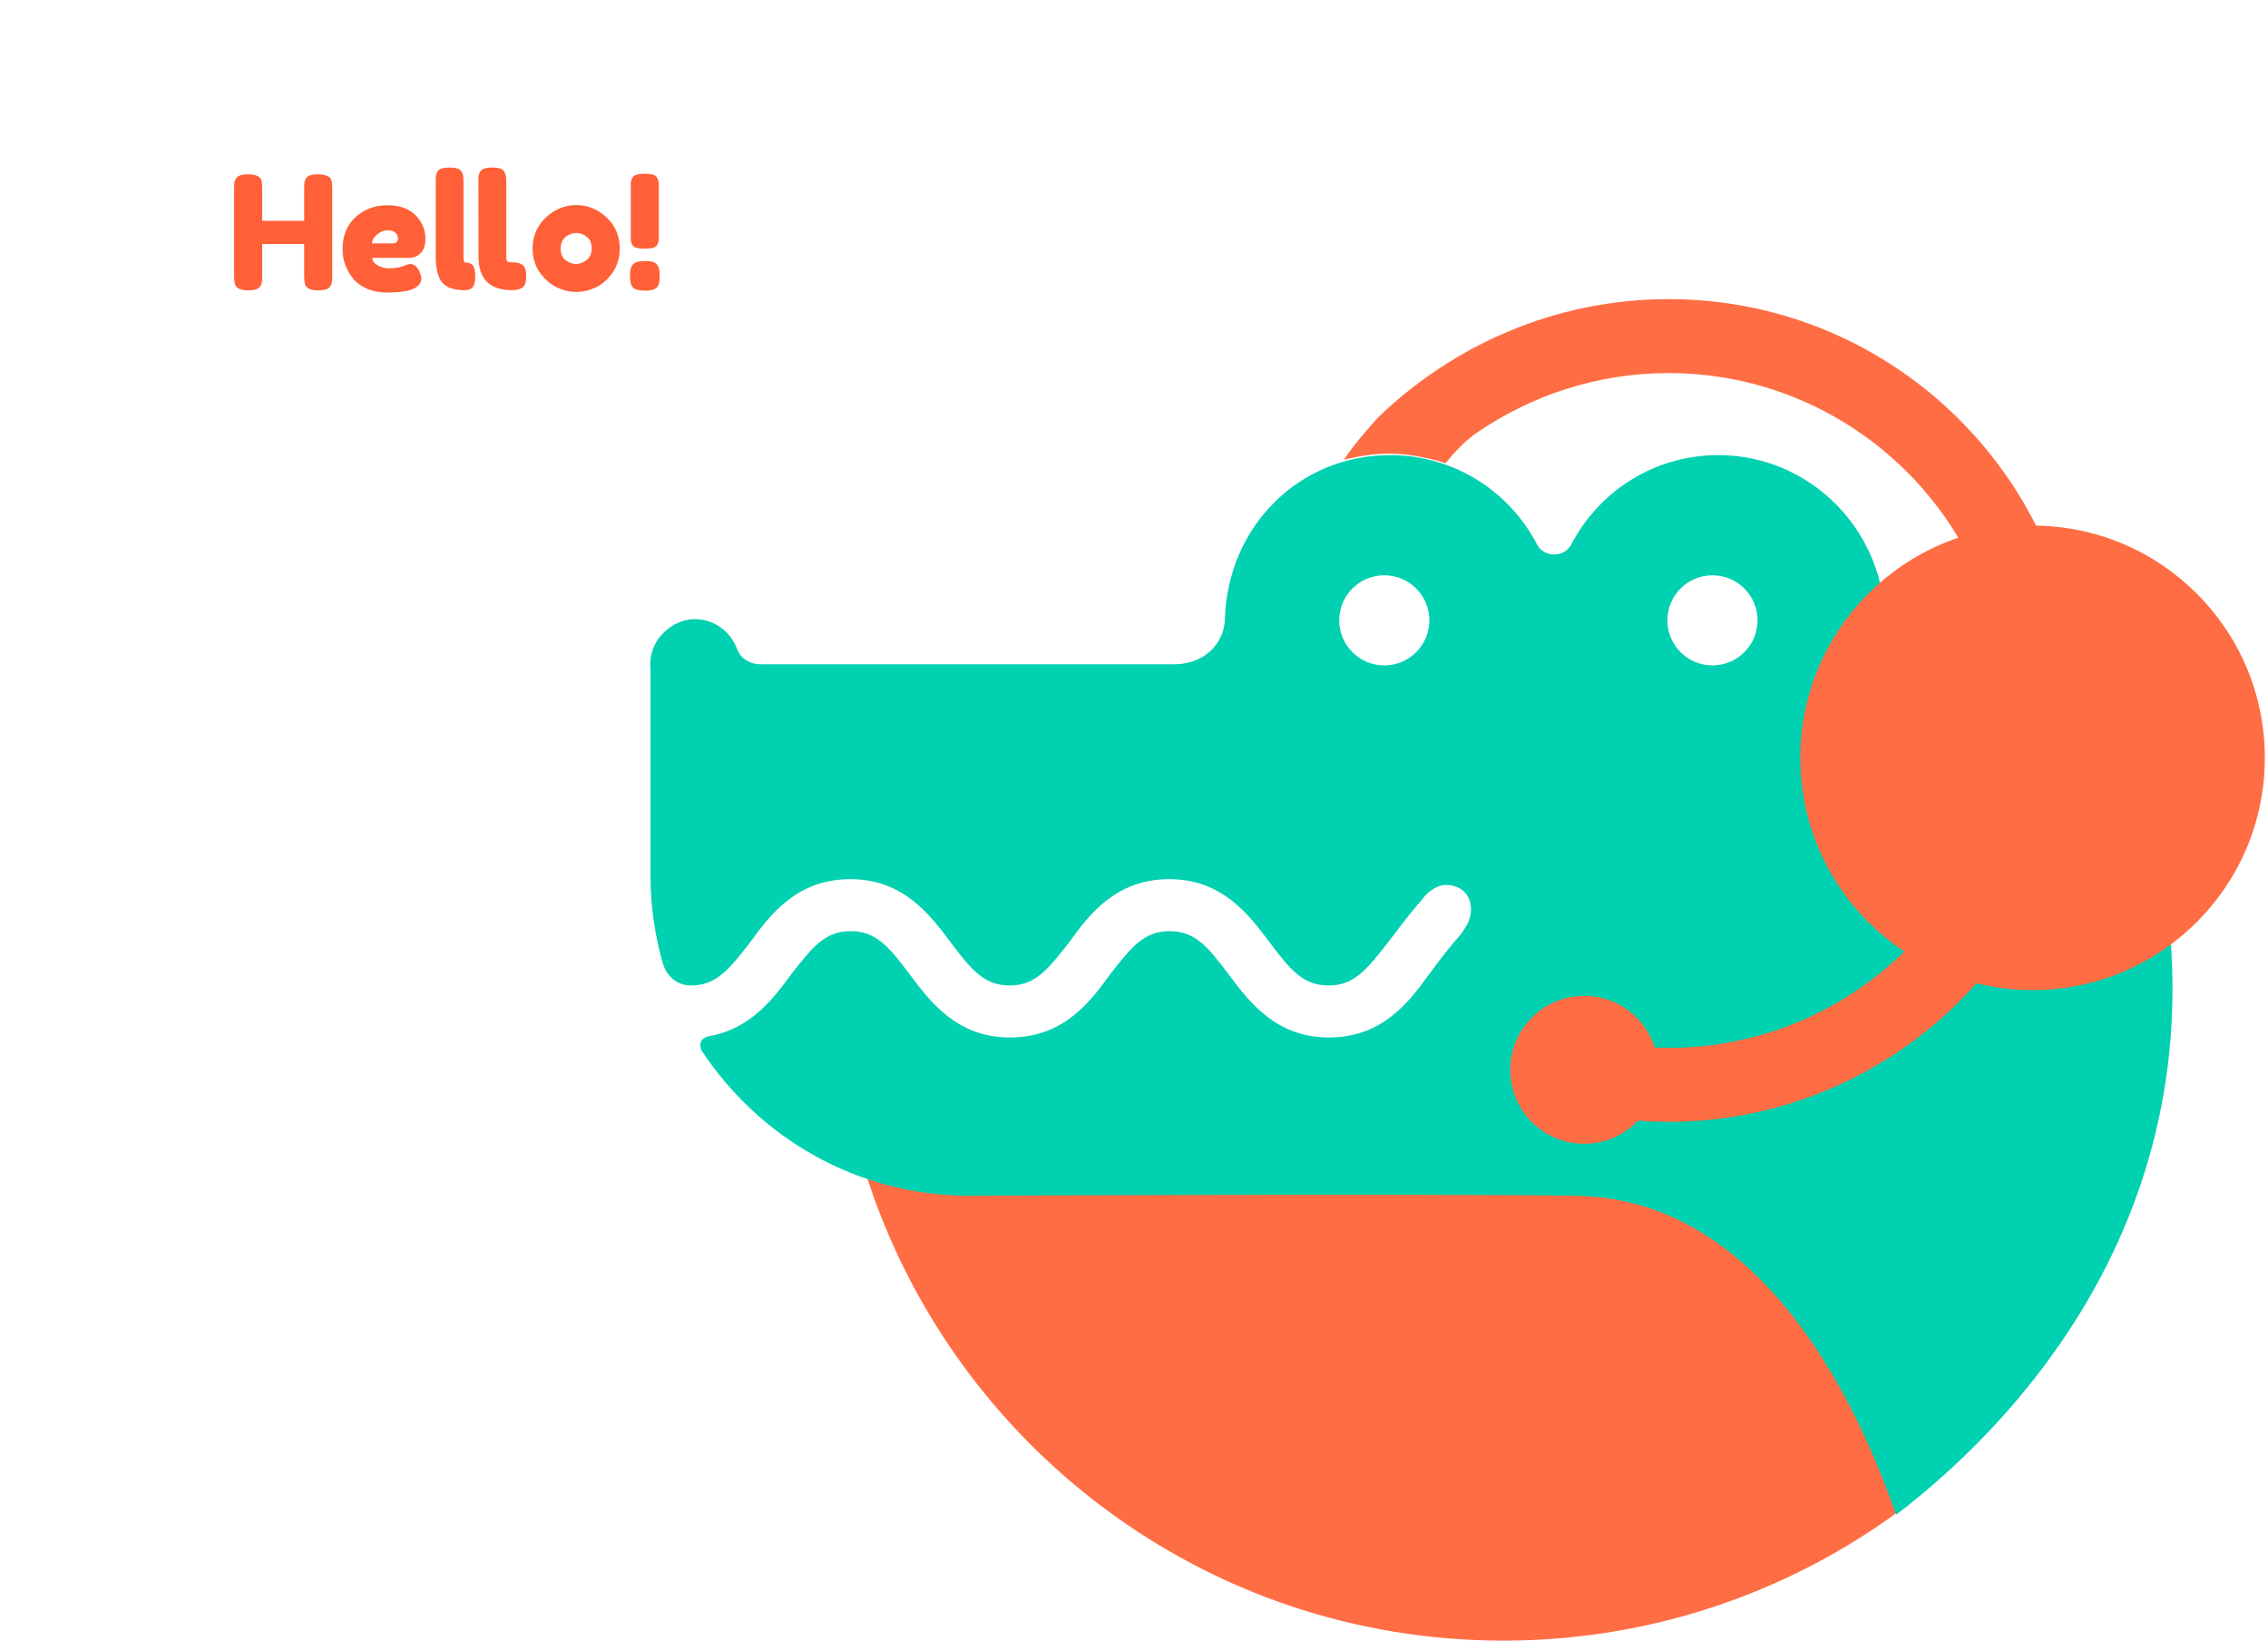 <?xml version="1.0" encoding="UTF-8"?> <svg xmlns="http://www.w3.org/2000/svg" width="687" height="497" viewBox="0 0 687 497" fill="none"> <path d="M294.006 361.889C294.006 361.889 431.918 361.189 477.422 361.889C540.778 362.239 568.08 439.945 574.73 458.147C541.128 482.649 499.824 497 455.37 497C365.062 497 288.756 437.845 262.504 356.288C272.305 360.138 282.805 361.889 294.006 361.889Z" fill="#FF6D44"></path> <path fill-rule="evenodd" clip-rule="evenodd" d="M214.549 313.934C227.15 311.834 234.15 302.733 239.751 295.032C246.051 286.982 249.902 282.081 257.602 282.081C265.303 282.081 269.153 286.632 275.454 295.032L275.556 295.168C281.841 303.549 289.892 314.284 305.907 314.284C322.008 314.284 330.059 303.783 336.359 295.032C342.66 286.982 346.51 282.081 354.211 282.081C361.911 282.081 365.762 286.632 372.062 295.032L372.164 295.168C378.449 303.549 386.5 314.284 402.515 314.284C418.616 314.284 426.667 303.783 432.967 295.032C436.818 289.782 439.618 286.282 442.418 283.131C444.168 280.681 445.569 278.581 445.569 275.431C445.569 270.88 442.418 268.08 437.868 268.08C434.718 268.08 431.567 271.23 431.217 271.93C427.559 276.152 425.032 279.468 422.363 282.97C421.712 283.824 421.053 284.69 420.366 285.582C414.066 293.632 410.216 298.533 402.515 298.533C394.814 298.533 390.964 293.982 384.663 285.582L384.562 285.446C378.276 277.065 370.226 266.33 354.211 266.33C338.109 266.33 330.059 276.831 323.758 285.582C317.458 293.632 313.607 298.533 305.907 298.533C298.206 298.533 294.356 293.982 288.055 285.582L287.953 285.446C281.668 277.065 273.617 266.33 257.602 266.33C241.501 266.33 233.45 276.831 227.15 285.582C220.849 293.632 216.999 298.533 209.298 298.533C204.748 298.533 201.948 295.382 200.898 292.232C198.447 283.831 197.047 274.731 197.047 265.63V202.624C196.697 199.824 197.397 196.674 199.147 193.874C201.598 190.373 205.448 187.923 209.648 187.573C215.949 187.223 221.199 191.073 223.3 196.674C224.35 199.474 227.15 201.224 230.3 201.224H356.311C365.412 200.874 370.662 194.574 371.012 187.923C371.712 159.571 393.414 137.869 421.066 137.869C440.318 137.869 457.12 148.72 465.52 164.821C467.62 169.022 473.921 169.022 476.021 164.821C484.422 148.72 501.223 137.869 520.475 137.869C544.627 137.869 564.929 155.02 569.829 178.122C569.899 178.437 569.955 178.779 570.016 179.152L570.016 179.153C570.567 182.526 571.54 188.48 586.981 199.824C591.002 202.749 597.052 205.721 603.896 209.084L603.897 209.084C623.266 218.6 648.998 231.243 653.136 254.779C676.238 361.538 612.883 429.444 574.38 458.846C574.274 458.557 574.163 458.252 574.046 457.933C566.851 438.192 539.419 362.927 477.071 362.238C431.567 361.538 293.656 362.238 293.656 362.238C259.703 362.238 229.95 344.737 212.449 318.134C211.398 315.334 213.149 314.284 214.549 313.934ZM518.725 201.573C511.186 201.573 505.074 195.461 505.074 187.922C505.074 180.382 511.186 174.271 518.725 174.271C526.264 174.271 532.376 180.382 532.376 187.922C532.376 195.461 526.264 201.573 518.725 201.573ZM405.666 187.922C405.666 195.461 411.778 201.573 419.317 201.573C426.856 201.573 432.968 195.461 432.968 187.922C432.968 180.382 426.856 174.271 419.317 174.271C411.778 174.271 405.666 180.382 405.666 187.922Z" fill="#00D1B0"></path> <path d="M615.684 299.933C576.827 299.933 545.328 268.433 545.328 229.576C545.328 190.72 576.827 159.22 615.684 159.22C654.541 159.22 686.04 190.72 686.04 229.576C686.04 268.433 654.541 299.933 615.684 299.933Z" fill="#FF6D44"></path> <path d="M479.872 346.486C467.5 346.486 457.471 336.457 457.471 324.085C457.471 311.712 467.5 301.683 479.872 301.683C492.245 301.683 502.274 311.712 502.274 324.085C502.274 336.457 492.245 346.486 479.872 346.486Z" fill="#FF6D44"></path> <path d="M488.624 316.033C494.224 317.083 499.825 317.434 505.425 317.434C561.78 317.434 607.634 271.58 607.634 215.225C607.634 158.87 561.78 113.016 505.425 113.016C484.074 113.016 464.122 119.667 447.67 130.867C445.57 132.268 442.07 135.068 437.87 140.318C424.568 136.118 415.818 137.168 407.067 139.268C410.567 134.018 415.118 129.117 417.218 126.667C439.97 104.615 471.122 90.614 505.425 90.614C574.381 90.614 630.036 146.619 630.036 215.225C630.036 284.181 574.031 339.835 505.425 339.835C498.425 339.835 491.424 339.135 484.424 338.085C466.222 335.285 479.873 314.633 488.624 316.033Z" fill="#FF6D44"></path> <g filter="url(#filter0_d)"> <path fill-rule="evenodd" clip-rule="evenodd" d="M131.435 124.996C151.935 125.079 171.666 125.214 182.794 125.433C225.195 125.632 243.621 147.712 248 159.846C247.664 145.664 247.718 137.004 247.788 125.758C247.883 110.345 248.009 90.074 247.204 44.072C243.421 22.787 229.288 16 216.547 16H131H58.673H44C30.745 16 20 26.745 20 40V101C20 114.255 30.745 125 44 125H131C131.145 125 131.29 124.999 131.435 124.996Z" fill="white"></path> </g> <path d="M92.664 54.112C92.92 53.632 93.352 53.296 93.96 53.104C94.568 52.912 95.336 52.816 96.264 52.816C97.192 52.816 97.928 52.896 98.472 53.056C99.016 53.216 99.432 53.408 99.72 53.632C100.008 53.856 100.232 54.176 100.392 54.592C100.552 55.136 100.632 55.968 100.632 57.088V83.728C100.632 84.464 100.6 85.024 100.536 85.408C100.504 85.76 100.36 86.176 100.104 86.656C99.656 87.52 98.408 87.952 96.36 87.952C94.12 87.952 92.808 87.36 92.424 86.176C92.232 85.632 92.136 84.8 92.136 83.68V73.936H79.416V83.728C79.416 84.464 79.384 85.024 79.32 85.408C79.288 85.76 79.144 86.176 78.888 86.656C78.44 87.52 77.192 87.952 75.144 87.952C72.904 87.952 71.592 87.36 71.208 86.176C71.016 85.632 70.92 84.8 70.92 83.68V57.04C70.92 56.304 70.936 55.76 70.968 55.408C71.032 55.024 71.192 54.592 71.448 54.112C71.896 53.248 73.144 52.816 75.192 52.816C77.432 52.816 78.76 53.408 79.176 54.592C79.336 55.136 79.416 55.968 79.416 57.088V66.88H92.136V57.04C92.136 56.304 92.152 55.76 92.184 55.408C92.248 55.024 92.408 54.592 92.664 54.112ZM128.867 72.352C128.867 74.304 128.371 75.76 127.379 76.72C126.419 77.648 125.347 78.112 124.163 78.112H112.787C112.787 79.008 113.315 79.76 114.371 80.368C115.427 80.976 116.483 81.28 117.539 81.28C119.395 81.28 120.851 81.088 121.907 80.704L122.435 80.512C123.203 80.16 123.843 79.984 124.355 79.984C125.379 79.984 126.259 80.704 126.995 82.144C127.411 83.008 127.619 83.744 127.619 84.352C127.619 87.2 124.211 88.624 117.395 88.624C115.027 88.624 112.915 88.224 111.059 87.424C109.235 86.592 107.811 85.504 106.787 84.16C104.771 81.568 103.763 78.672 103.763 75.472C103.763 71.44 105.059 68.224 107.651 65.824C110.275 63.392 113.539 62.176 117.443 62.176C121.891 62.176 125.155 63.744 127.234 66.88C128.323 68.544 128.867 70.368 128.867 72.352ZM118.739 73.744C119.955 73.744 120.563 73.232 120.563 72.208C120.563 71.472 120.275 70.88 119.699 70.432C119.155 69.984 118.355 69.76 117.299 69.76C116.275 69.76 115.251 70.192 114.227 71.056C113.203 71.888 112.691 72.784 112.691 73.744H118.739ZM140.83 79.504C141.886 79.504 142.67 79.776 143.182 80.32C143.694 80.864 143.95 81.984 143.95 83.68C143.95 85.376 143.678 86.512 143.134 87.088C142.59 87.632 141.806 87.904 140.782 87.904C137.55 87.904 135.278 87.136 133.966 85.6C132.654 84.032 131.998 81.44 131.998 77.824V54.928C131.998 54.192 132.014 53.648 132.046 53.296C132.11 52.912 132.254 52.48 132.478 52C132.926 51.168 134.174 50.752 136.222 50.752C138.174 50.752 139.39 51.2 139.87 52.096C140.126 52.544 140.27 52.96 140.302 53.344C140.366 53.696 140.398 54.24 140.398 54.976V78.016C140.398 79.008 140.542 79.504 140.83 79.504ZM153.358 78.016C153.358 78.624 153.486 79.024 153.742 79.216C153.998 79.408 154.654 79.504 155.71 79.504C156.766 79.504 157.646 79.776 158.35 80.32C159.054 80.864 159.406 81.984 159.406 83.68C159.406 85.376 159.022 86.512 158.254 87.088C157.518 87.632 156.478 87.904 155.134 87.904C148.35 87.904 144.958 84.544 144.958 77.824L144.91 54.928C144.91 54.192 144.926 53.648 144.958 53.296C145.022 52.912 145.182 52.48 145.438 52C145.918 51.168 147.166 50.752 149.182 50.752C151.134 50.752 152.35 51.2 152.83 52.096C153.182 52.8 153.358 53.76 153.358 54.976V78.016ZM161.325 75.376C161.325 71.536 162.669 68.368 165.357 65.872C168.045 63.376 171.117 62.128 174.573 62.128C178.029 62.128 181.085 63.376 183.741 65.872C186.397 68.336 187.725 71.488 187.725 75.328C187.725 77.984 187.037 80.352 185.661 82.432C184.285 84.48 182.605 86 180.621 86.992C178.669 87.952 176.637 88.432 174.525 88.432C172.413 88.432 170.365 87.92 168.381 86.896C166.397 85.84 164.717 84.304 163.341 82.288C161.997 80.24 161.325 77.936 161.325 75.376ZM171.357 78.832C172.381 79.6 173.421 79.984 174.477 79.984C175.533 79.984 176.589 79.584 177.645 78.784C178.701 77.984 179.229 76.8 179.229 75.232C179.229 73.664 178.733 72.496 177.741 71.728C176.749 70.96 175.677 70.576 174.525 70.576C173.373 70.576 172.301 70.976 171.309 71.776C170.317 72.576 169.821 73.76 169.821 75.328C169.821 76.864 170.333 78.032 171.357 78.832ZM191.306 80.704C191.626 80.064 192.106 79.632 192.746 79.408C193.418 79.184 194.442 79.072 195.818 79.072C197.226 79.072 198.234 79.376 198.842 79.984C199.482 80.592 199.802 81.552 199.802 82.864V83.632C199.802 84.4 199.77 84.976 199.706 85.36C199.674 85.712 199.53 86.144 199.274 86.656C198.762 87.584 197.53 88.048 195.578 88.048C193.658 88.048 192.378 87.744 191.738 87.136C191.13 86.496 190.826 85.28 190.826 83.488C190.826 82.24 190.986 81.312 191.306 80.704ZM197.738 75.088C197.13 75.248 196.314 75.328 195.29 75.328C194.266 75.328 193.45 75.248 192.842 75.088C192.234 74.928 191.802 74.64 191.546 74.224C191.322 73.808 191.178 73.44 191.114 73.12C191.082 72.8 191.066 72.304 191.066 71.632V56.416C191.066 55.744 191.082 55.248 191.114 54.928C191.178 54.576 191.338 54.192 191.594 53.776C191.85 53.36 192.282 53.072 192.89 52.912C193.498 52.72 194.314 52.624 195.338 52.624C196.362 52.624 197.178 52.72 197.786 52.912C198.394 53.072 198.81 53.376 199.034 53.824C199.29 54.24 199.434 54.624 199.466 54.976C199.53 55.296 199.562 55.792 199.562 56.464V71.68C199.562 72.352 199.53 72.848 199.466 73.168C199.434 73.488 199.29 73.856 199.034 74.272C198.778 74.656 198.346 74.928 197.738 75.088Z" fill="#FF6037"></path> <defs> <filter id="filter0_d" x="0" y="0" width="268" height="183.846" filterUnits="userSpaceOnUse" color-interpolation-filters="sRGB"> <feFlood flood-opacity="0" result="BackgroundImageFix"></feFlood> <feColorMatrix in="SourceAlpha" type="matrix" values="0 0 0 0 0 0 0 0 0 0 0 0 0 0 0 0 0 0 127 0"></feColorMatrix> <feOffset dy="4"></feOffset> <feGaussianBlur stdDeviation="10"></feGaussianBlur> <feColorMatrix type="matrix" values="0 0 0 0 0.855 0 0 0 0 0.911 0 0 0 0 0.942 0 0 0 1 0"></feColorMatrix> <feBlend mode="normal" in2="BackgroundImageFix" result="effect1_dropShadow"></feBlend> <feBlend mode="normal" in="SourceGraphic" in2="effect1_dropShadow" result="shape"></feBlend> </filter> </defs> </svg> 